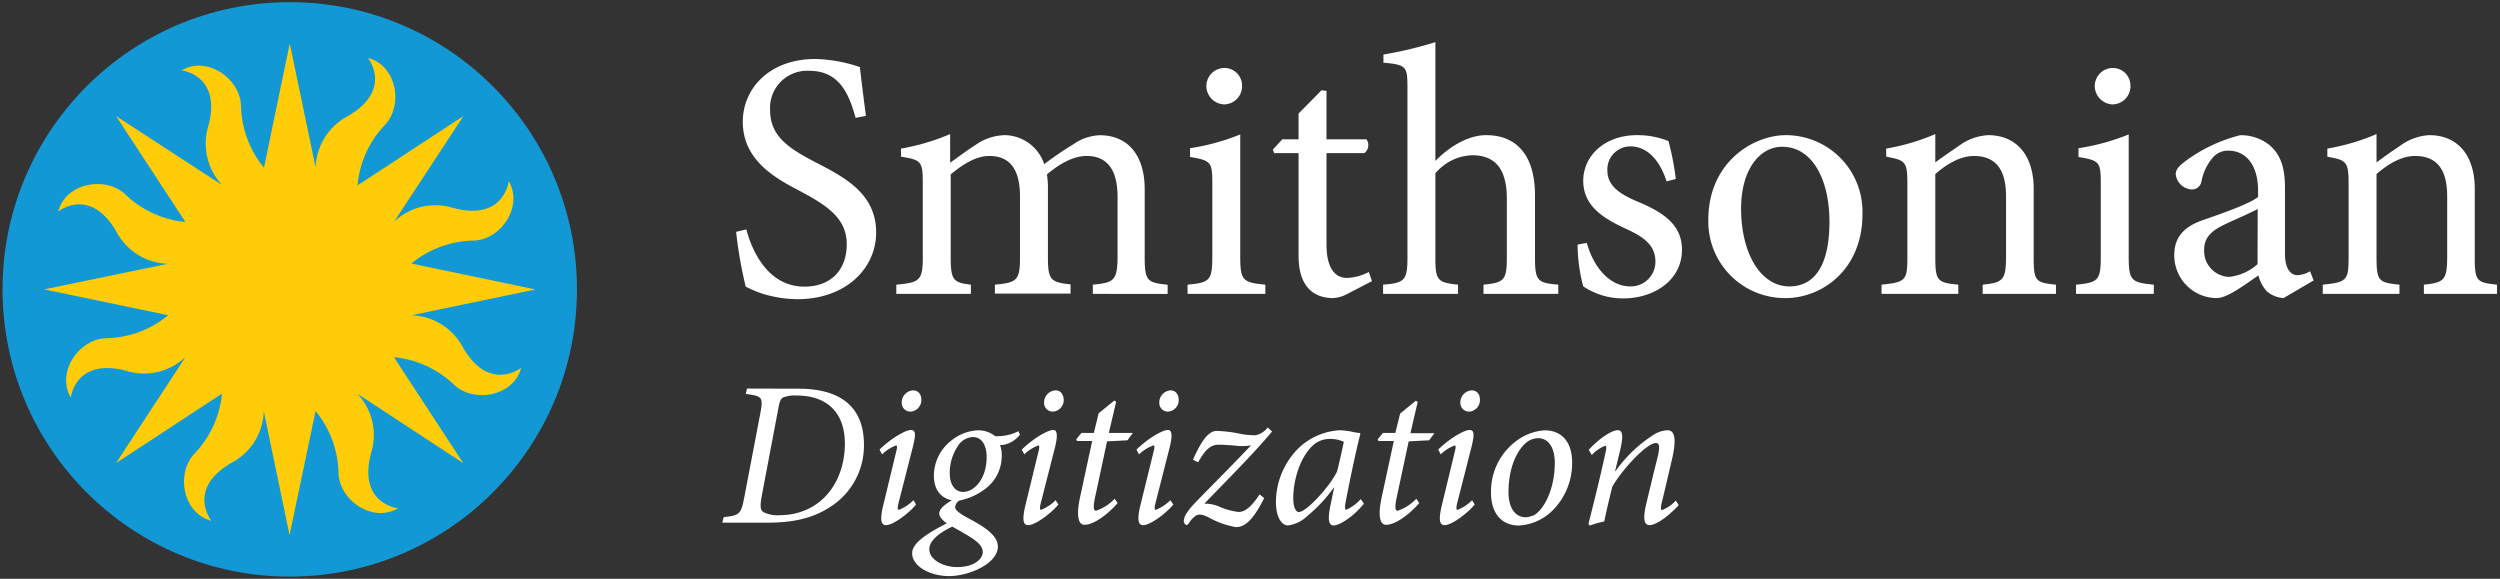 <svg id="Logo" xmlns="http://www.w3.org/2000/svg" viewBox="0 0 344.61 79.78"><rect x="0" y="0" width="344.61" height="79.78" fill="#333333" stroke="none"/><title>si-digitization-logo-neg</title><path d="M110.09,53.58c5.49,0,9,2.28,9,7.71a10,10,0,0,1-4.7,8.62c-2.42,1.57-5.15,2.14-8.7,2.14H99.56l.2-.77c2.19-.23,2.39-.43,2.82-2.65L104.8,57c.42-2.25.31-2.39-2-2.7l.17-.74ZM105,68.38c-.26,1.42-.2,2,.31,2.25a4.33,4.33,0,0,0,2.08.39c5.77,0,9.07-4.55,9.07-9.87,0-4.35-2.53-6.63-6.65-6.63a4.37,4.37,0,0,0-1.88.28c-.29.17-.46.49-.63,1.43Z" style="fill:#fff"/><path d="M126.28,69.54c-.94,1.17-3.16,2.85-4.15,2.85-.57,0-.94-.46-.37-2.79l1.76-7.28c.17-.63.17-.92,0-.92a5.52,5.52,0,0,0-1.93,1.23l-.35-.66c1.57-1.53,3.56-2.7,4.33-2.7s.6.91.28,2.25l-2,7.85c-.17.69-.11.91.06.91a5.86,5.86,0,0,0,2-1.33ZM127,55.09a1.59,1.59,0,0,1-1.51,1.65,1.19,1.19,0,0,1-1.19-1.25,1.67,1.67,0,0,1,1.56-1.68C126.62,53.81,127,54.4,127,55.09Z" style="fill:#fff"/><path d="M140.59,59.92a3.8,3.8,0,0,1-2,1.34,2.58,2.58,0,0,1-.74.09,4.2,4.2,0,0,1,.23,1.59,5.61,5.61,0,0,1-2.16,4.36A8.67,8.67,0,0,1,132.23,69a1.23,1.23,0,0,0-.57.91c0,.42.68.94,2.05,1.65,2.73,1.45,3.84,2.56,3.84,3.78,0,2.36-4,4.07-6.72,4.07s-5.15-1.42-5.09-3.19c0-1.22,1.65-2.5,4.78-4.09-.71-.46-1.08-1-1.05-1.4s.4-1,1.73-1.76c-1.62-.37-2.47-1.54-2.47-3.47a6.16,6.16,0,0,1,2.39-4.76,6.28,6.28,0,0,1,3.64-1.42,3.72,3.72,0,0,1,2.42.8,6.34,6.34,0,0,0,3.21-.69Zm-5.12,16.14c0-.77-.77-1.48-2.08-2.25-.94-.57-1.73-1-2.13-1.22-1.91.91-3.16,2-3.16,3.1,0,1.45,1.88,2.48,3.87,2.48C134.11,78.17,135.47,77.17,135.47,76.06ZM136,63c0-1.63-.66-2.76-1.91-2.76A2.57,2.57,0,0,0,132,61.55a6.52,6.52,0,0,0-1.08,3.7c0,1.68.82,2.56,1.85,2.56C134.25,67.81,136,66.07,136,63Z" style="fill:#fff"/><path d="M145.89,69.54c-.94,1.17-3.16,2.85-4.16,2.85-.57,0-.94-.46-.37-2.79l1.77-7.28c.17-.63.17-.92,0-.92a5.62,5.62,0,0,0-1.94,1.23l-.34-.66c1.57-1.53,3.56-2.7,4.33-2.7.62,0,.59.91.28,2.25l-2,7.85c-.17.69-.12.91.05.91a5.88,5.88,0,0,0,2-1.33Zm.74-14.45a1.59,1.59,0,0,1-1.51,1.65,1.2,1.2,0,0,1-1.2-1.25,1.67,1.67,0,0,1,1.57-1.68C146.23,53.81,146.6,54.4,146.63,55.09Z" style="fill:#fff"/><path d="M155.42,60.69l-2.82.15-1.68,7.85c-.28,1.39-.14,1.71.17,1.71a6.24,6.24,0,0,0,2.56-1.65l.4.59c-.94,1.14-3.07,3-4.58,3-.65,0-1.22-.83-.6-3.76l1.68-7.79h-2.1l-.09-.26.71-.85h1.71l.66-2.71,2.16-1.76.25.17-1,4.3h3.3Z" style="fill:#fff"/><path d="M161.74,69.54c-.94,1.17-3.16,2.85-4.16,2.85-.57,0-.94-.46-.37-2.79L159,62.32c.17-.63.17-.92,0-.92A5.62,5.62,0,0,0,157,62.63l-.34-.66c1.57-1.53,3.56-2.7,4.33-2.7.62,0,.59.91.28,2.25l-2,7.85c-.17.69-.12.91.05.91a5.88,5.88,0,0,0,2-1.33Zm.74-14.45A1.59,1.59,0,0,1,161,56.74a1.2,1.2,0,0,1-1.2-1.25,1.67,1.67,0,0,1,1.57-1.68C162.08,53.81,162.45,54.4,162.48,55.09Z" style="fill:#fff"/><path d="M175.34,59.47c-.34.45-.88,1.05-1.65,1.91-1.82,2.07-5.55,5.83-7.68,8.05a4.9,4.9,0,0,1,2.16.45,9.11,9.11,0,0,0,2.56.69c.77,0,1.62-.49,2.9-2.42l.63.51c-1.54,3.07-2.68,4-3.9,4a11.87,11.87,0,0,1-3.81-1.37c-.92-.45-1.4-.43-1.77-.17a3.85,3.85,0,0,0-.91,1c-.11.17-.2.28-.34.25-.48-.22-.71-1,1-2.84,2-2.11,5.27-5.32,7.91-8.14a7,7,0,0,1-1.76.08c-.74-.08-2-.17-2.7-.17-1.31,0-2,1-2.82,2.42l-.71-.34a18.25,18.25,0,0,1,1.16-2.3c.69-1.09,1.37-1.68,2.08-1.68a18.32,18.32,0,0,1,3,.34A11,11,0,0,0,173,60a2.65,2.65,0,0,0,1.74-1.08Z" style="fill:#fff"/><path d="M188,69.43c-1.53,1.91-3.44,3-4.15,3-.54,0-.91-.43-.51-2.51l.56-2.7h-.05a20.57,20.57,0,0,1-3.67,3.93,4.71,4.71,0,0,1-2.65,1.28c-.74,0-1.65-.94-1.65-3.22a10.52,10.52,0,0,1,3.41-7.71,9.06,9.06,0,0,1,5.3-2.19,9.59,9.59,0,0,1,1.76.2,6.11,6.11,0,0,0,1.08.17l.09.11c-.46,1.77-1.31,5.64-2,9.25-.19,1-.11,1.23.06,1.23a6.2,6.2,0,0,0,2-1.48ZM184.3,65c.31-1.14.74-3.19.94-4.1a4.76,4.76,0,0,0-1.9-.4,3.58,3.58,0,0,0-2,.6c-1.93,1.42-3.07,4.78-3.07,7.6,0,1.28.37,1.88.77,1.88C180.12,70.57,183.34,67,184.3,65Z" style="fill:#fff"/><path d="M197,60.69l-2.82.15-1.68,7.85c-.28,1.39-.14,1.71.17,1.71a6.31,6.31,0,0,0,2.56-1.65l.4.59c-.94,1.14-3.07,3-4.58,3-.66,0-1.23-.83-.6-3.76l1.68-7.79H190l-.08-.26.71-.85h1.71L193,57l2.16-1.76.26.17-1,4.3h3.31Z" style="fill:#fff"/><path d="M203.28,69.54c-.94,1.17-3.16,2.85-4.15,2.85-.57,0-.94-.46-.37-2.79l1.76-7.28c.17-.63.17-.92,0-.92a5.61,5.61,0,0,0-1.93,1.23l-.34-.66c1.56-1.53,3.56-2.7,4.32-2.7s.6.91.29,2.25l-2,7.85c-.17.69-.11.91.06.91a5.86,5.86,0,0,0,2-1.33ZM204,55.09a1.59,1.59,0,0,1-1.5,1.65,1.2,1.2,0,0,1-1.2-1.25,1.67,1.67,0,0,1,1.56-1.68C203.62,53.81,204,54.4,204,55.09Z" style="fill:#fff"/><path d="M205.53,68a8.65,8.65,0,0,1,4.33-7.77,7.21,7.21,0,0,1,3.07-.91c2.36,0,3.78,1.62,3.78,4.44a9.22,9.22,0,0,1-3,6.89,7.09,7.09,0,0,1-4.38,1.79C206.58,72.39,205.53,70.25,205.53,68Zm5.69,3.13c1.54-.65,3.1-3.67,3.1-7.31,0-2.31-1-3.42-2.3-3.42a2.53,2.53,0,0,0-1.08.26c-1.11.48-3,2.81-3,7.2,0,2.1.88,3.44,2.39,3.44A2.42,2.42,0,0,0,211.22,71.08Z" style="fill:#fff"/><path d="M231.4,69.63c-1.68,1.82-3.27,2.76-4,2.76s-1-.77-.46-3,1-4.21,1.54-6.32c.39-1.62.22-2-.23-2-1.25,0-4.55,3.53-6,6-.34,1.4-.77,3.1-1.11,4.81a13.37,13.37,0,0,0-2,.57l-.18-.23c.77-3.07,1.63-6.49,2.31-9.65.23-.91.14-1.13,0-1.13a5.13,5.13,0,0,0-1.85,1.28L219,62c1.54-1.67,3.22-2.7,4-2.7s.77,1,.23,3.16l-.6,2.48h.06a19,19,0,0,1,5.24-5,3.79,3.79,0,0,1,1.9-.63c.69,0,1.48.43.63,4.07-.46,1.94-.91,3.93-1.4,5.92-.17.77-.14,1,.06,1A4.93,4.93,0,0,0,231,69Z" style="fill:#fff"/><path d="M117.94,16.24c-.87-3.12-2.14-6.48-6.38-6.48a5.12,5.12,0,0,0-5.41,5.36c0,3.55,2.34,5.21,6.19,7.21s8.43,4.24,8.43,9.7c0,5.11-4.34,9.21-10.82,9.21a16.91,16.91,0,0,1-4.77-.73,16,16,0,0,1-2.39-1,59.21,59.21,0,0,1-1.32-7.55l1.41-.34c.78,3,3,7.89,8,7.89,3.65,0,5.84-2.29,5.84-5.84s-2.68-5.32-6.33-7.27c-3.12-1.65-8-4.09-8-9.6,0-4.67,3.75-8.67,10-8.67a20.37,20.37,0,0,1,6.14,1.12c.19,1.75.44,3.66.83,6.73Z" style="fill:#fff"/><path d="M150.64,40.51V39.24c2.88-.29,3.41-.49,3.41-4V27.15c0-3.46-1.21-5.65-4.28-5.65-1.76,0-3.61,1-5.46,2.54a11.18,11.18,0,0,1,.14,2v9.5c0,3.08.44,3.37,3.12,3.66v1.27H137.14V39.24c3-.29,3.46-.54,3.46-3.75V27.11c0-3.61-1.26-5.61-4.24-5.61-1.94,0-3.85,1.32-5.31,2.54V35.49c0,3.17.39,3.46,2.78,3.75v1.27H123.55V39.24c3.21-.29,3.65-.58,3.65-3.75V25.4c0-3.12-.14-3.36-3-3.8V20.48a30,30,0,0,0,6.77-2v3.95c1-.69,2.1-1.56,3.56-2.49a7.26,7.26,0,0,1,4-1.31,5.82,5.82,0,0,1,5.41,4,45.1,45.1,0,0,1,4-2.73,6.74,6.74,0,0,1,3.66-1.26c3.8,0,6.19,2.68,6.19,7.45v9.41c0,3.26.39,3.46,3.16,3.75v1.27Z" style="fill:#fff"/><path d="M163.7,40.51V39.24c3.07-.29,3.41-.58,3.41-3.9v-10c0-3-.14-3.21-3.07-3.7V20.43a30.46,30.46,0,0,0,6.92-1.9V35.34c0,3.32.34,3.61,3.46,3.9v1.27Zm2.59-28.61a2.5,2.5,0,0,1,2.48-2.53,2.43,2.43,0,0,1,2.44,2.53,2.5,2.5,0,0,1-2.49,2.49A2.55,2.55,0,0,1,166.29,11.9Z" style="fill:#fff"/><path d="M185.83,40.46a4.92,4.92,0,0,1-2.05.63c-3.07,0-4.78-2-4.78-5.8V21.11h-3.36l-.19-.49,1.31-1.41H179V15.65l3.17-3.21.68.09v6.68h5.51a1.39,1.39,0,0,1-.29,1.9h-5.22V33.64c0,3.94,1.61,4.67,2.83,4.67a7,7,0,0,0,3-.82l.44,1.26Z" style="fill:#fff"/><path d="M204.49,40.51V39.24c2.83-.29,3.22-.58,3.22-3.75V27.4c0-4-1.51-6-4.78-6a6.89,6.89,0,0,0-5.07,2.49v11.6c0,3.12.25,3.46,3.12,3.75v1.27H190.65V39.24c2.92-.24,3.36-.54,3.36-3.75V12.24c0-3.07-.09-3.31-3.31-3.6V7.52a55.4,55.4,0,0,0,7.16-1.71V22.18c1.71-1.75,4.34-3.55,7-3.55,3.95,0,6.73,2.48,6.73,8.33v8.53c0,3.21.34,3.51,3.21,3.75v1.27Z" style="fill:#fff"/><path d="M229.73,25c-.92-2.87-2.63-4.82-5-4.82a3.17,3.17,0,0,0-3.16,3.36c0,2.19,1.95,3.31,4.14,4.24,3.65,1.51,6.14,3.26,6.14,6.63,0,4.43-4.14,6.72-8,6.72a9.73,9.73,0,0,1-5.61-1.66,23,23,0,0,1-.78-5.75l1.27-.24c.88,3.22,3.07,6,6,6a3.4,3.4,0,0,0,3.46-3.41c0-2.14-1.42-3.31-3.85-4.43-2.93-1.37-6.1-3-6.1-6.73,0-3.41,2.93-6.28,7.41-6.28a11.4,11.4,0,0,1,4.34.82A37.43,37.43,0,0,1,231,24.67Z" style="fill:#fff"/><path d="M256.73,29.49c0,7.85-5.75,11.6-10.57,11.6a10.56,10.56,0,0,1-10.68-10.77c0-8,6.24-11.69,10.68-11.69A10.56,10.56,0,0,1,256.73,29.49ZM240,28.76c0,6.14,2.68,10.72,6.67,10.72,3,0,5.51-2.24,5.51-8.91,0-5.71-2.29-10.34-6.53-10.34C242.65,20.23,240,23.26,240,28.76Z" style="fill:#fff"/><path d="M273.3,40.51V39.24c2.88-.29,3.22-.68,3.22-4V27.06c0-3.37-1.17-5.56-4.44-5.56-1.95,0-3.85,1.22-5.31,2.49V35.44c0,3.31.29,3.51,3.17,3.8v1.27H259.36V39.24c3.32-.34,3.56-.58,3.56-3.8V25.35c0-3.12-.29-3.26-2.92-3.75V20.48a29.51,29.51,0,0,0,6.77-2v3.9c1-.73,2.05-1.46,3.27-2.29a7.43,7.43,0,0,1,4-1.46c3.85,0,6.29,2.68,6.29,7.4v9.41c0,3.31.24,3.51,3.07,3.8v1.27Z" style="fill:#fff"/><path d="M286.17,40.51V39.24c3.06-.29,3.41-.58,3.41-3.9v-10c0-3-.15-3.21-3.07-3.7V20.43a30.75,30.75,0,0,0,6.92-1.9V35.34c0,3.32.34,3.61,3.46,3.9v1.27Zm2.58-28.61a2.5,2.5,0,0,1,2.48-2.53,2.43,2.43,0,0,1,2.44,2.53,2.5,2.5,0,0,1-2.49,2.49A2.55,2.55,0,0,1,288.75,11.9Z" style="fill:#fff"/><path d="M314.77,41.09a4,4,0,0,1-2.29-.92,5.12,5.12,0,0,1-1.17-2.2c-1.95,1.32-4.29,3.12-5.75,3.12a5.88,5.88,0,0,1-5.85-5.94c0-2.39,1.27-3.9,4-4.83,2.92-1,6.48-2.29,7.55-3.17v-.87c0-3.51-1.65-5.51-4.09-5.51a2.74,2.74,0,0,0-2.19,1A7.06,7.06,0,0,0,303.46,25a1.35,1.35,0,0,1-1.41,1.12A2.37,2.37,0,0,1,299.91,24c0-.73.63-1.27,1.56-1.95a21.48,21.48,0,0,1,7.31-3.41,6.32,6.32,0,0,1,4,1.31c1.71,1.41,2.19,3.41,2.19,5.95V35c0,2.19.88,2.93,1.71,2.93a3.67,3.67,0,0,0,1.75-.54l.49,1.27Zm-3.56-12.28c-1,.54-3.36,1.56-4.38,2.05-1.9.88-3,1.8-3,3.56a3.57,3.57,0,0,0,3.46,3.75,7,7,0,0,0,3.9-1.76Z" style="fill:#fff"/><path d="M334.12,40.51V39.24c2.87-.29,3.21-.68,3.21-4V27.06c0-3.37-1.17-5.56-4.43-5.56-1.95,0-3.85,1.22-5.31,2.49V35.44c0,3.31.29,3.51,3.16,3.8v1.27H320.18V39.24c3.31-.34,3.56-.58,3.56-3.8V25.35c0-3.12-.3-3.26-2.93-3.75V20.48a29.74,29.74,0,0,0,6.78-2v3.9c1-.73,2-1.46,3.26-2.29a7.46,7.46,0,0,1,4-1.46c3.85,0,6.28,2.68,6.28,7.4v9.41c0,3.31.25,3.51,3.07,3.8v1.27Z" style="fill:#fff"/><circle cx="39.94" cy="39.89" r="39.59" style="fill:#1299d5"/><path d="M63.82,47.91a8.3,8.3,0,0,0-7.11-4.45h0l17.08-3.56L56.71,36.33h0a13.86,13.86,0,0,1,8.48-3.17c3.76,0,7-4.65,4.94-8.19,0,0-.62,5.56-7.63,3.7a8.3,8.3,0,0,0-8.18,1.89h0L63.88,16l-14.6,9.56h0A13.83,13.83,0,0,1,53,17.28C55.65,14.58,54.7,9,50.73,8c0,0,3.49,4.36-2.77,8a8.32,8.32,0,0,0-4.45,7.12h0L39.94,6,36.39,23.12h0a13.9,13.9,0,0,1-3.17-8.49c-.06-3.75-4.66-7-8.19-4.93,0,0,5.55.62,3.7,7.63a8.35,8.35,0,0,0,1.89,8.18h0L16,16h0l7.79,11.9,1.77,2.7h0a13.83,13.83,0,0,1-8.24-3.76c-2.7-2.62-8.25-1.67-9.28,2.3,0,0,4.36-3.49,8,2.78a8.29,8.29,0,0,0,7.12,4.44h0L6.09,39.89l17.09,3.56h0a13.72,13.72,0,0,1-8.49,3.17c-3.75.06-7,4.66-4.93,8.19,0,0,.61-5.55,7.63-3.7a8.31,8.31,0,0,0,8.18-1.89h0L16,63.83l14.6-9.57a13.88,13.88,0,0,1-3.76,8.24c-2.62,2.7-1.67,8.25,2.3,9.29,0,0-3.49-4.37,2.78-8a8.31,8.31,0,0,0,4.44-7.12h0l3.55,17.08L43.5,56.66h0a13.84,13.84,0,0,1,3.16,8.48c.06,3.76,4.66,7,8.19,4.93,0,0-5.55-.61-3.7-7.62a8.3,8.3,0,0,0-1.89-8.18h0l14.6,9.57-5.05-7.71-4.51-6.89h0A13.78,13.78,0,0,1,62.55,53c2.7,2.61,8.26,1.66,9.29-2.3C71.84,50.69,67.47,54.18,63.82,47.91Z" style="fill:#ffcc07"/></svg>